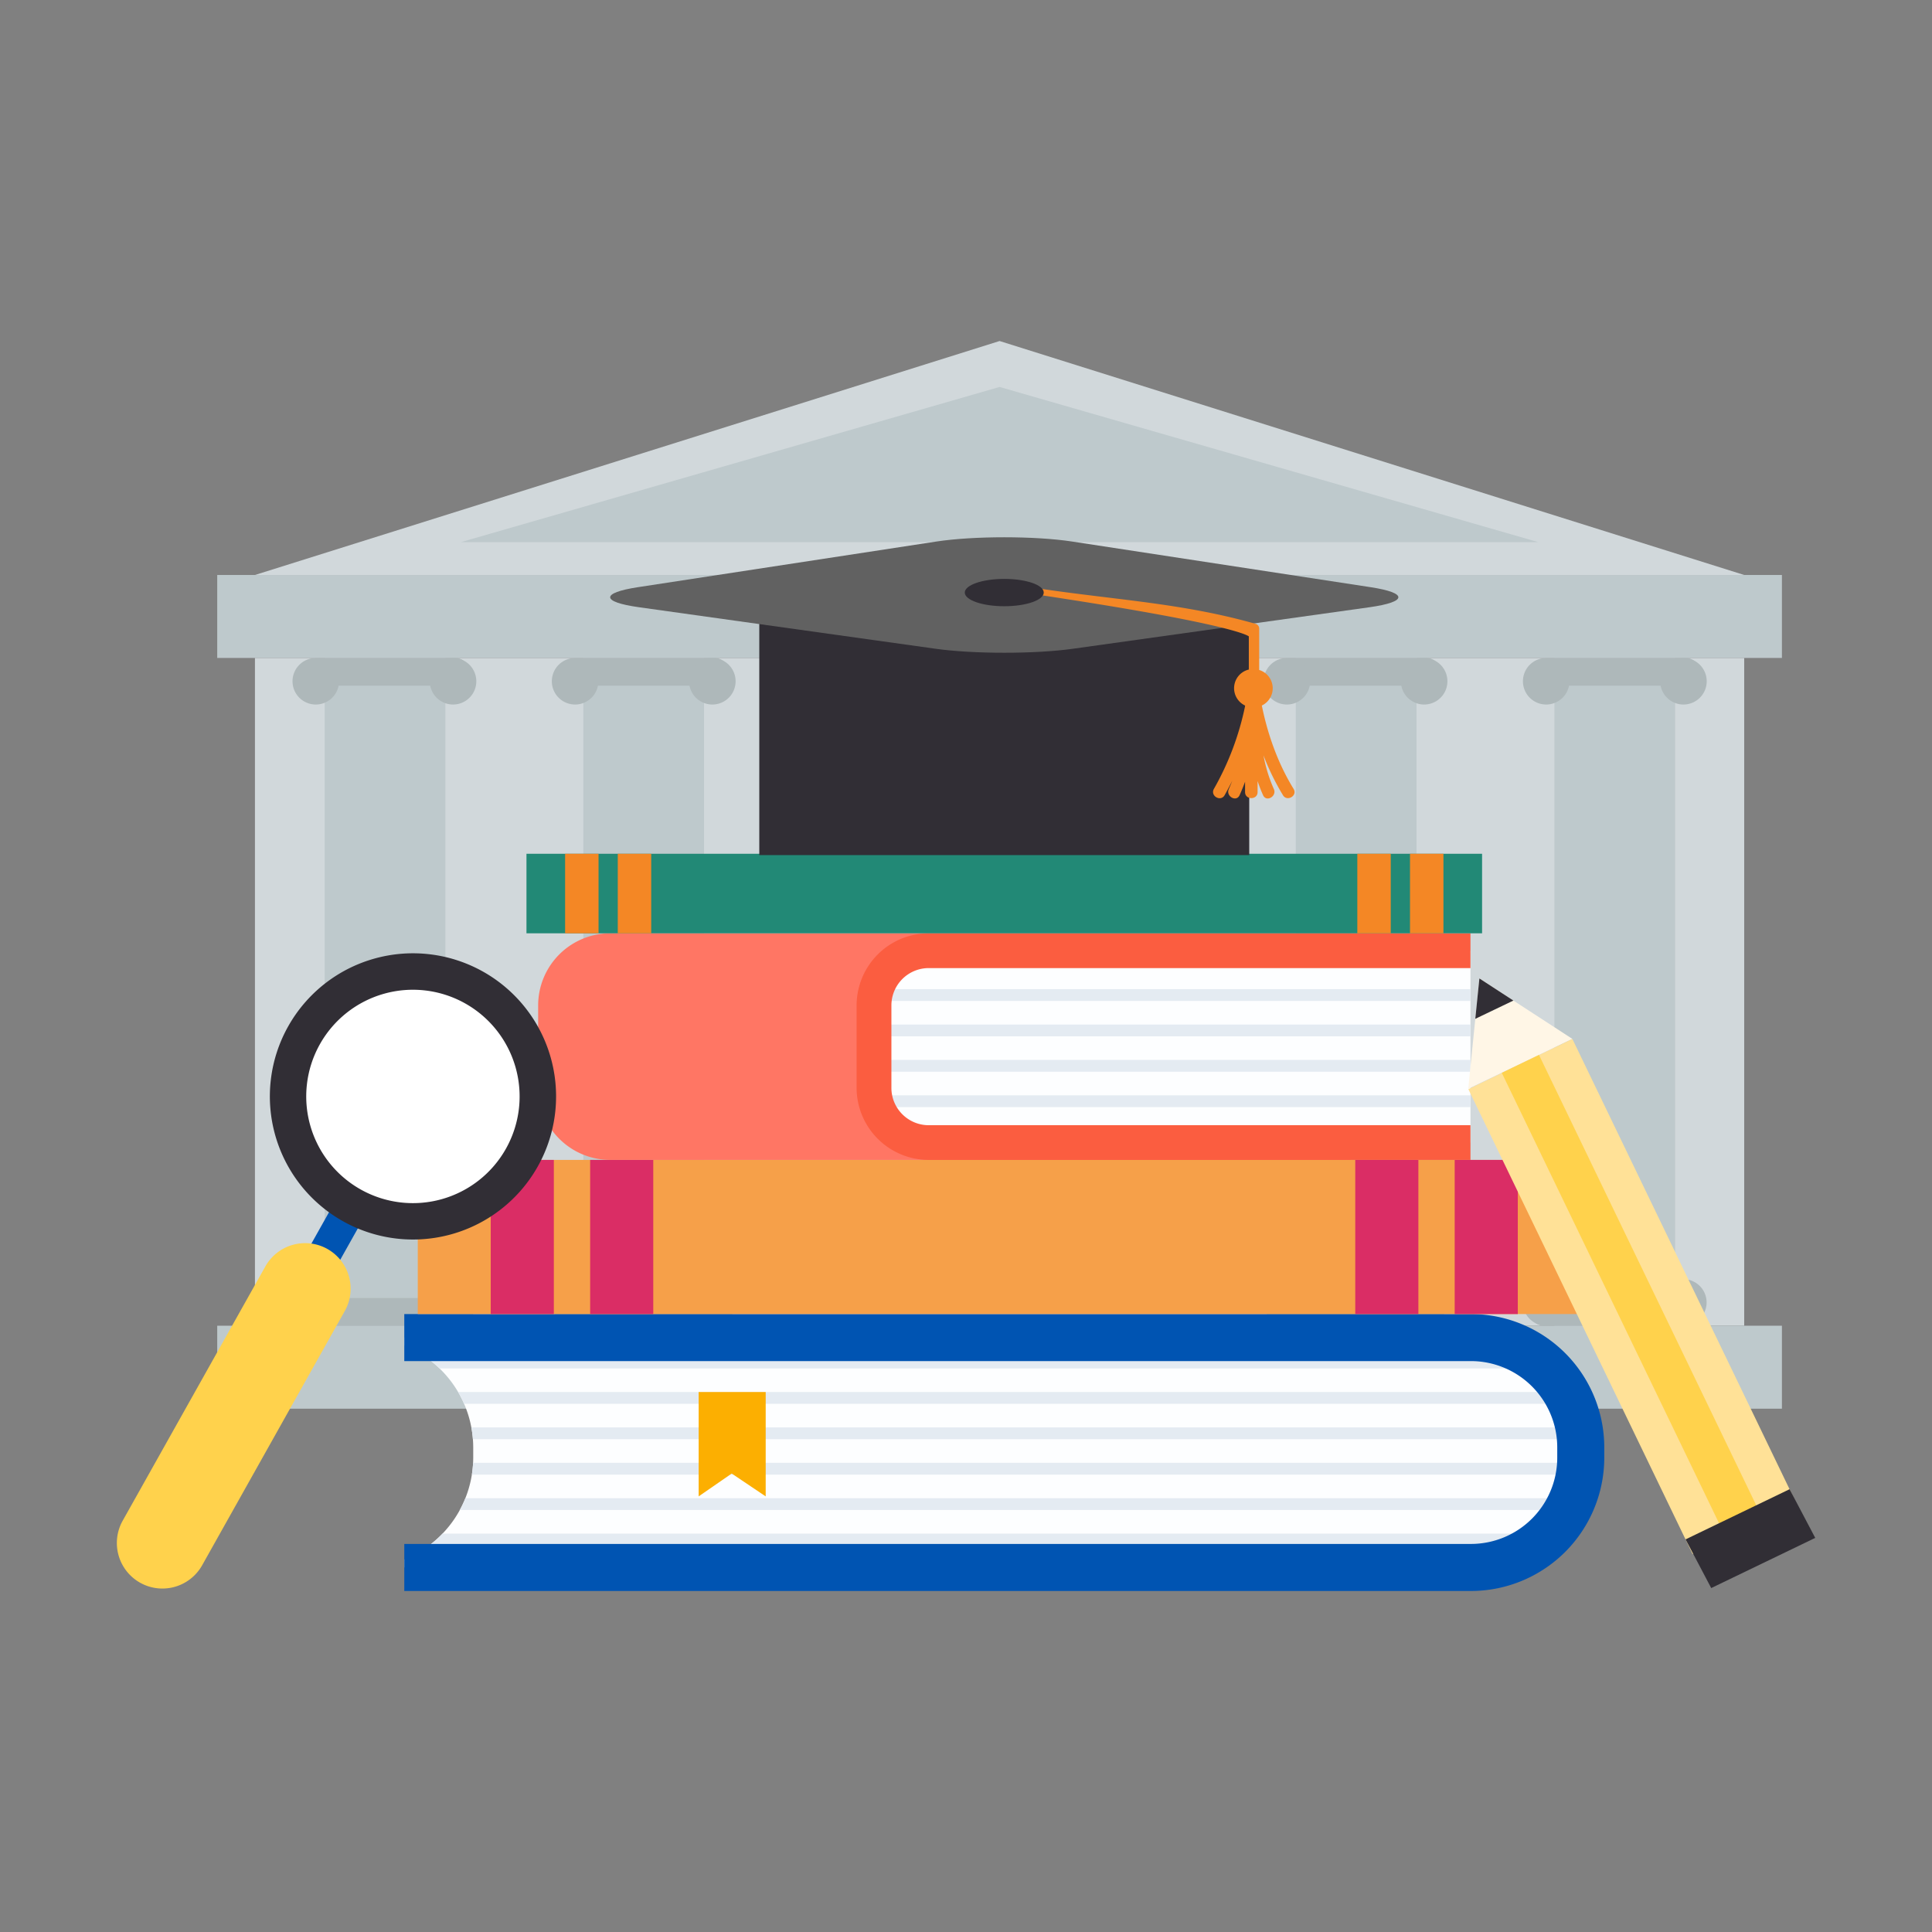 <svg id="Layer_1" data-name="Layer 1" xmlns="http://www.w3.org/2000/svg" xmlns:xlink="http://www.w3.org/1999/xlink" viewBox="0 0 1080 1080"><rect x="0" y="0" width="1080" height="1080" fill="#808080" stroke="none"/><defs><style>.cls-1{fill:none;}.cls-2{fill:#d1d8db;}.cls-3{fill:#bec9cc;}.cls-4{fill:#aeb8ba;}.cls-5{fill:#fdfeff;}.cls-6{clip-path:url(#clip-path);}.cls-7{fill:#e4ebf2;}.cls-8{fill:#0054b2;}.cls-9{fill:#fcaf01;}.cls-10{fill:#f6a049;}.cls-11{fill:#da2d65;}.cls-12{fill:#ff7664;}.cls-13{clip-path:url(#clip-path-2);}.cls-14{fill:#fb5d40;}.cls-15{fill:#228976;}.cls-16{fill:#f48725;}.cls-17{fill:#312e35;}.cls-18{fill:#616161;}.cls-19{fill:#fff6e6;}.cls-20{fill:#ffe197;}.cls-21{fill:#ffd24c;}.cls-22{fill:#fff;}</style><clipPath id="clip-path"><path class="cls-1" d="M226,752.19a61.53,61.53,0,0,1,38.54,56.88v5.79A61.56,61.56,0,0,1,226,871.75v4.47H822.3a61.54,61.54,0,0,0,61.36-61.36v-5.79a61.54,61.54,0,0,0-61.36-61.36H226Z"/></clipPath><clipPath id="clip-path-2"><path class="cls-1" d="M519.14,638.68H822V531.44H519.14A30.66,30.66,0,0,0,488.58,562v46.1A30.66,30.66,0,0,0,519.14,638.68Z"/></clipPath></defs><rect class="cls-2" x="142.52" y="367.8" width="832.5" height="373.28"/><rect class="cls-3" x="121.43" y="741.09" width="874.67" height="46.38"/><rect class="cls-3" x="121.43" y="321.42" width="874.67" height="46.38"/><polygon class="cls-2" points="558.77 190.63 142.52 321.42 558.77 321.42 975.02 321.42 558.77 190.63"/><polygon class="cls-3" points="558.77 216.31 257.63 303.06 859.91 303.06 558.77 216.31"/><rect class="cls-3" x="181.51" y="367.8" width="67.47" height="373.29"/><path class="cls-4" d="M262.25,375.55a7.74,7.74,0,0,1-7.75,7.74H179a7.74,7.74,0,0,1-7.75-7.74h0A7.75,7.75,0,0,1,179,367.8H254.5a7.75,7.75,0,0,1,7.75,7.75Z"/><path class="cls-4" d="M189.52,380.83a13,13,0,1,1-13-13A13,13,0,0,1,189.52,380.83Z"/><path class="cls-4" d="M266.26,380.83a13,13,0,1,1-13-13A13,13,0,0,1,266.26,380.83Z"/><path class="cls-4" d="M167.48,733.35a7.74,7.74,0,0,1,7.74-7.75h75.52a7.74,7.74,0,0,1,7.74,7.75h0a7.74,7.74,0,0,1-7.74,7.74H175.22a7.74,7.74,0,0,1-7.74-7.74Z"/><path class="cls-4" d="M240.2,728.07a13,13,0,1,1,13,13A13,13,0,0,1,240.2,728.07Z"/><path class="cls-4" d="M163.47,728.07a13,13,0,1,1,13,13A13,13,0,0,1,163.47,728.07Z"/><rect class="cls-3" x="326.08" y="367.8" width="67.47" height="373.29"/><path class="cls-4" d="M407.2,375.55a7.74,7.74,0,0,1-7.74,7.74H323.94a7.74,7.74,0,0,1-7.75-7.74h0a7.75,7.75,0,0,1,7.75-7.75h75.52a7.75,7.75,0,0,1,7.74,7.75Z"/><path class="cls-4" d="M334.48,380.83a13,13,0,1,1-13-13A13,13,0,0,1,334.48,380.83Z"/><path class="cls-4" d="M411.21,380.83a13,13,0,1,1-13-13A13,13,0,0,1,411.21,380.83Z"/><path class="cls-4" d="M312.43,733.35a7.75,7.75,0,0,1,7.74-7.75h75.52a7.74,7.74,0,0,1,7.74,7.75h0a7.74,7.74,0,0,1-7.74,7.74H320.17a7.75,7.75,0,0,1-7.74-7.74Z"/><path class="cls-4" d="M385.15,728.07a13,13,0,1,1,13,13A13,13,0,0,1,385.15,728.07Z"/><path class="cls-4" d="M308.42,728.07a13,13,0,1,1,13,13A13,13,0,0,1,308.42,728.07Z"/><rect class="cls-3" x="724.36" y="367.8" width="67.47" height="373.29"/><path class="cls-4" d="M805.1,375.55a7.73,7.73,0,0,1-7.74,7.74H721.84a7.73,7.73,0,0,1-7.74-7.74h0a7.74,7.74,0,0,1,7.74-7.75h75.52a7.74,7.74,0,0,1,7.74,7.75Z"/><path class="cls-4" d="M732.38,380.83a13,13,0,1,1-13-13A13,13,0,0,1,732.38,380.83Z"/><path class="cls-4" d="M809.11,380.83a13,13,0,1,1-13-13A13,13,0,0,1,809.11,380.83Z"/><path class="cls-4" d="M710.33,733.35a7.75,7.75,0,0,1,7.74-7.75h75.52a7.75,7.75,0,0,1,7.75,7.75h0a7.75,7.75,0,0,1-7.75,7.74H718.07a7.75,7.75,0,0,1-7.74-7.74Z"/><path class="cls-4" d="M783.05,728.07a13,13,0,1,1,13,13A13,13,0,0,1,783.05,728.07Z"/><path class="cls-4" d="M706.32,728.07a13,13,0,1,1,13,13A13,13,0,0,1,706.32,728.07Z"/><rect class="cls-3" x="868.93" y="367.8" width="67.47" height="373.29"/><path class="cls-4" d="M950.05,375.55a7.73,7.73,0,0,1-7.74,7.74H866.79a7.74,7.74,0,0,1-7.74-7.74h0a7.75,7.75,0,0,1,7.74-7.75h75.52a7.74,7.74,0,0,1,7.74,7.75Z"/><path class="cls-4" d="M877.33,380.83a13,13,0,1,1-13-13A13,13,0,0,1,877.33,380.83Z"/><path class="cls-4" d="M954.06,380.83a13,13,0,1,1-13-13A13,13,0,0,1,954.06,380.83Z"/><path class="cls-4" d="M855.28,733.35A7.75,7.75,0,0,1,863,725.6h75.51a7.75,7.75,0,0,1,7.75,7.75h0a7.75,7.75,0,0,1-7.75,7.74H863a7.75,7.75,0,0,1-7.75-7.74Z"/><path class="cls-4" d="M928,728.07a13,13,0,1,1,13,13A13,13,0,0,1,928,728.07Z"/><path class="cls-4" d="M851.28,728.07a13,13,0,1,1,13,13A13,13,0,0,1,851.28,728.07Z"/><path class="cls-5" d="M226,752.19a61.53,61.53,0,0,1,38.54,56.88v5.79A61.56,61.56,0,0,1,226,871.75v4.47H822.3a61.54,61.54,0,0,0,61.36-61.36v-5.79a61.54,61.54,0,0,0-61.36-61.36H226Z"/><g class="cls-6"><rect class="cls-7" x="134.44" y="857.29" width="821.34" height="6.6"/><rect class="cls-7" x="134.44" y="837.5" width="821.34" height="6.6"/><rect class="cls-7" x="134.44" y="817.72" width="821.34" height="6.59"/><rect class="cls-7" x="134.44" y="797.93" width="821.34" height="6.6"/><rect class="cls-7" x="134.44" y="778.14" width="821.34" height="6.59"/><rect class="cls-7" x="134.44" y="758.36" width="821.34" height="6.59"/></g><path class="cls-8" d="M226,752.19v8.67H822.3a48.27,48.27,0,0,1,48.21,48.21v5.79a48.26,48.26,0,0,1-48.21,48.21H226v26.3H822.3a74.59,74.59,0,0,0,74.5-74.51v-5.79a74.58,74.58,0,0,0-74.5-74.5H226Z"/><polygon class="cls-9" points="428.03 836.49 409.03 823.72 390.55 836.49 390.55 778.14 428.03 778.14 428.03 836.49"/><rect class="cls-10" x="233.54" y="648.4" width="655.7" height="86.16"/><rect class="cls-11" x="274.32" y="648.4" width="35.28" height="86.16"/><rect class="cls-11" x="329.9" y="648.4" width="35.28" height="86.16"/><rect class="cls-11" x="757.6" y="648.4" width="35.28" height="86.16"/><rect class="cls-11" x="813.18" y="648.4" width="35.28" height="86.16"/><path class="cls-12" d="M341.12,521.72h414V648.4h-414a40.33,40.33,0,0,1-40.29-40.29V562A40.33,40.33,0,0,1,341.12,521.72Z"/><path class="cls-5" d="M519.14,638.68H822V531.44H519.14A30.66,30.66,0,0,0,488.58,562v46.1A30.66,30.66,0,0,0,519.14,638.68Z"/><g class="cls-13"><rect class="cls-7" x="327.96" y="533.15" width="654.62" height="6.59"/><rect class="cls-7" x="327.96" y="552.94" width="654.62" height="6.6"/><rect class="cls-7" x="327.96" y="572.72" width="654.62" height="6.59"/><rect class="cls-7" x="327.96" y="592.51" width="654.62" height="6.6"/><rect class="cls-7" x="327.96" y="612.3" width="654.62" height="6.59"/><rect class="cls-7" x="327.96" y="632.08" width="654.62" height="6.59"/></g><path class="cls-14" d="M519.14,521.72H822v19.45H519.14A20.87,20.87,0,0,0,498.3,562v46.1A20.87,20.87,0,0,0,519.14,629H822V648.4H519.14a40.34,40.34,0,0,1-40.29-40.29V562A40.34,40.34,0,0,1,519.14,521.72Z"/><rect class="cls-15" x="294.3" y="477.26" width="534.19" height="44.46"/><rect class="cls-16" x="315.9" y="477.26" width="18.69" height="44.46"/><rect class="cls-16" x="345.34" y="477.26" width="18.69" height="44.46"/><rect class="cls-16" x="758.75" y="477.26" width="18.69" height="44.46"/><rect class="cls-16" x="788.2" y="477.26" width="18.69" height="44.46"/><rect class="cls-17" x="424.45" y="337.54" width="273.88" height="140.46"/><path class="cls-18" d="M599.38,302.73c-20.89-3.19-55.08-3.19-76,0L356.6,328.24c-20.89,3.19-20.65,8.24.54,11.2l165.72,23.2c21.19,3,55.88,3,77.06,0l165.72-23.2c21.19-3,21.44-8,.55-11.2Z"/><path class="cls-16" d="M723.13,441c-8.67-14.09-14.46-30.27-17.76-46.6a10.7,10.7,0,0,0-1.47-19.88v-7h0V351.28a2.75,2.75,0,0,0-2.13-2.58C653.64,335,608.57,334.93,557.71,325c-3.66-.71-5.51,3.35-1.85,3.87,135,19.46,141.66,26.64,142.24,26.85v18.56A10.72,10.72,0,0,0,696,394.4v.35A158,158,0,0,1,678.58,441c-2.21,3.91,3.79,7.41,6,3.51,1.48-2.63,2.88-5.32,4.24-8-.61,1.53-1.22,3-1.9,4.53-1.86,4,4.13,7.57,6,3.51,1.13-2.47,2.14-5,3.08-7.54v5.78c0,4.48,7,4.48,7,0v-6.17a80.8,80.8,0,0,0,3.08,7.93c1.86,4.07,7.84.53,6-3.51a82,82,0,0,1-5.78-18.78,136.14,136.14,0,0,0,10.9,22.29C719.47,448.31,725.48,444.83,723.13,441Z"/><path class="cls-17" d="M583.46,331.25c0,4.22-9.88,7.64-22.07,7.64s-22.07-3.42-22.07-7.64,9.88-7.64,22.07-7.64S583.46,327,583.46,331.25Z"/><polygon class="cls-19" points="820.75 608.64 826.99 546.96 878.96 580.75 820.75 608.64"/><polygon class="cls-17" points="826.99 546.96 824.7 569.53 846 559.32 826.99 546.96"/><rect class="cls-20" x="880.3" y="580.45" width="64.56" height="288.55" transform="translate(-224.24 468.47) rotate(-25.75)"/><rect class="cls-21" x="901.03" y="580.45" width="23.09" height="288.55" transform="translate(-224.22 468.36) rotate(-25.75)"/><polygon class="cls-17" points="1000.39 832.48 942.24 860.52 956.58 887.74 1014.73 859.69 1000.39 832.48"/><rect class="cls-8" x="162.31" y="683.68" width="47.24" height="18.48" transform="translate(-509.35 516) rotate(-60.7)"/><path class="cls-21" d="M113,875a25.47,25.47,0,0,1-34.67,9.75h0a25.47,25.47,0,0,1-9.75-34.67l79.78-142.18A25.47,25.47,0,0,1,183,698.17h0a25.47,25.47,0,0,1,9.75,34.67Z"/><path class="cls-17" d="M300.61,652.07A80,80,0,1,1,270,543.13,80,80,0,0,1,300.61,652.07Z"/><path class="cls-22" d="M282.84,642.1A59.64,59.64,0,1,1,260,560.9,59.64,59.64,0,0,1,282.84,642.1Z"/></svg>